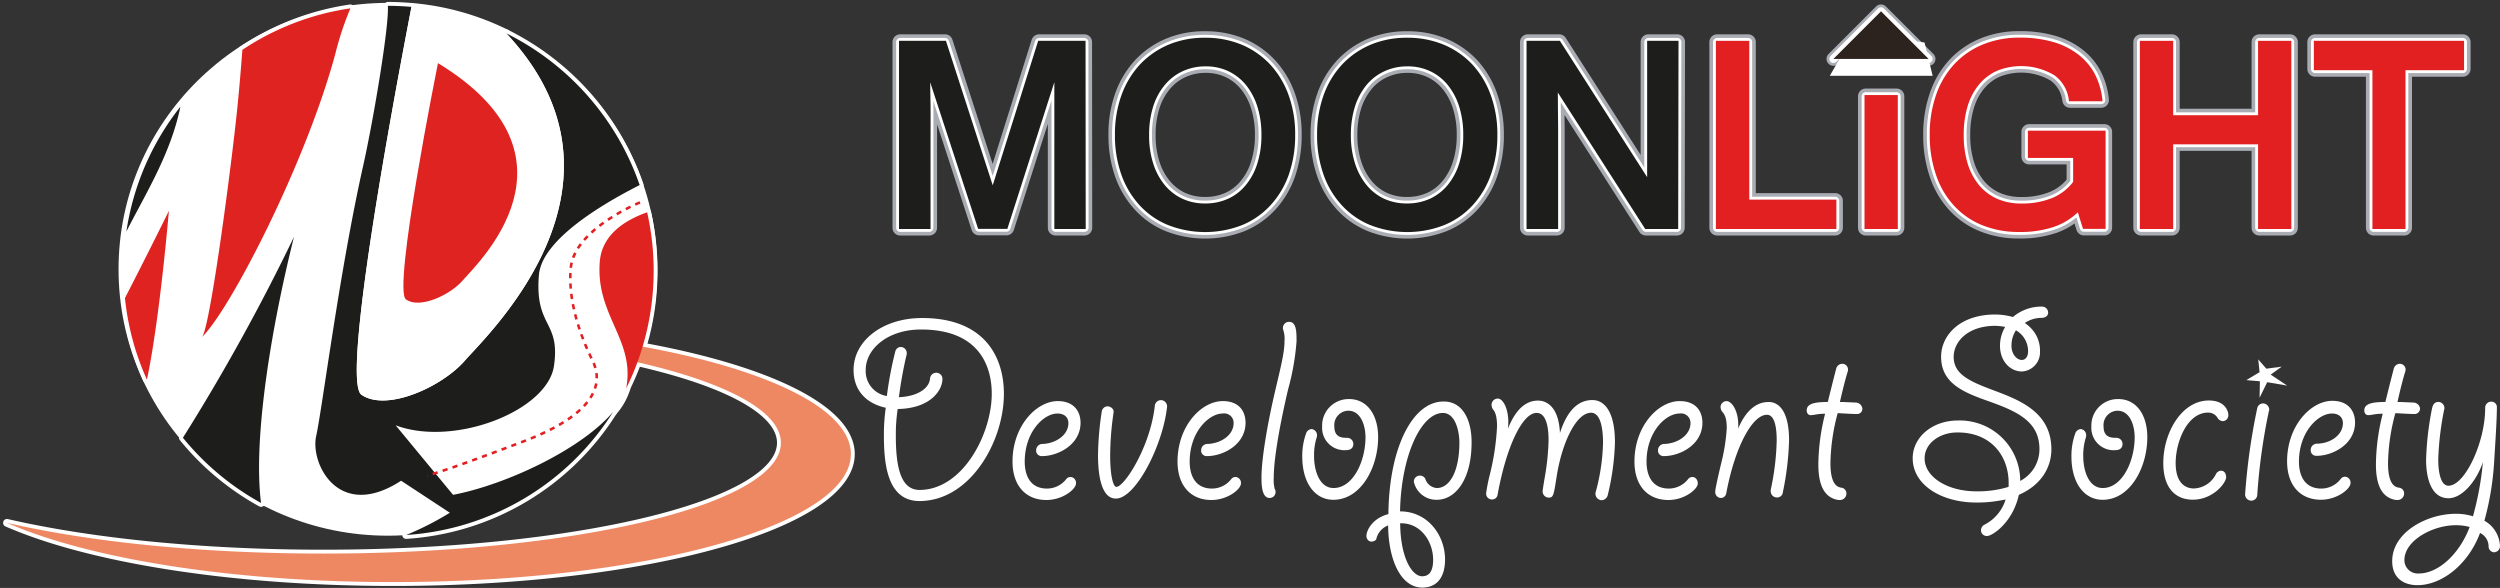 <svg id="Layer_1" data-name="Layer 1" xmlns="http://www.w3.org/2000/svg" viewBox="0 0 455 107"><rect x="0" y="0" width="455" height="107" fill="#333333" stroke="none"/><defs><style>.cls-1,.cls-2,.cls-4,.cls-9{fill:#fff;}.cls-1,.cls-2,.cls-9{stroke:#fff;}.cls-1,.cls-10,.cls-2,.cls-8,.cls-9{stroke-linecap:round;stroke-linejoin:round;}.cls-1,.cls-2{stroke-width:1.41px;}.cls-2,.cls-7{stroke-dasharray:0.95;}.cls-3{fill:#ed8862;}.cls-5{fill:#df2320;}.cls-11,.cls-6{fill:#1d1d1b;}.cls-7{fill:none;stroke-width:0.47px;}.cls-12,.cls-7{stroke:#e21f21;}.cls-10,.cls-8{fill:#a9acb3;stroke:#a9acb3;}.cls-8{stroke-width:2.51px;}.cls-9{stroke-width:1.48px;}.cls-10{stroke-width:2.81px;}.cls-11{stroke:#1d1d1b;}.cls-11,.cls-12{stroke-width:0.44px;}.cls-12{fill:#e21f21;}.cls-13{fill:#2c221e;}</style></defs><path class="cls-1" d="M71.55,59.32a279.79,279.79,0,0,0-29.84,1.55c5.51-.27,11.23-.44,17.09-.44,46,0,83.32,9,83.32,20.16s-37.29,20.16-83.32,20.16c-22.3,0-42.57-2.14-57.53-5.59,14.8,6.49,40.75,10.78,70.28,10.78,46,0,83.31-10.43,83.31-23.3S117.58,59.32,71.55,59.32Z"/><path class="cls-1" d="M118.92,49c0,26.4-21.64,47.79-48.33,47.79S22.28,75.39,22.28,49,43.92,1.23,70.59,1.23,118.92,22.62,118.92,49Z"/><path class="cls-1" d="M36.76,61.35C42,56.24,55.86,29.23,61.1,9.52a55.4,55.4,0,0,1,2.67-8A47.88,47.88,0,0,0,44.11,9.07c-.31,4.22-.64,7.81-.82,9.57C42.52,27,38.34,59.53,36.76,61.35Z"/><path class="cls-1" d="M22.74,54.25a47.92,47.92,0,0,0,4,14.85c2.36-11.14,4-30.73,4-30.73S27.15,45.69,22.74,54.25Z"/><path class="cls-1" d="M109.16,47.63c-.76,9.56,6.11,14,4.92,22.32a6.51,6.51,0,0,1-.13.77,48.25,48.25,0,0,0,3.83-32.08C113.78,40.05,109.56,42.69,109.16,47.63Z"/><path class="cls-1" d="M53.51,43.1A372.45,372.45,0,0,1,33.29,79.67,48.44,48.44,0,0,0,47.51,91.54C46,79.63,49.5,59.07,53.51,43.1Z"/><path class="cls-1" d="M82.46,90.06,72,77.4c10.54,4,27.65-2.57,28.83-10.84s-3.53-6.9-2.75-16.48c.5-6.33,11.17-12.76,18.34-16.4A48.49,48.49,0,0,0,92.13,6.06c25.71,27.43-3.38,54.81-7.47,59.51-4.23,4.9-14.38,9.43-18.89,6.26-3.61-2.55,5.42-51.43,9.12-70.58-1.37-.11-2.76-.19-4.17-.19h-.13c.26,3.5-2.55,20.42-4.5,29.14-4.32,19.26-7.45,44.24-8.55,49.19S61.61,94.92,73,87.49l8.87,5.83a54.19,54.19,0,0,1-7.95,4.05,48.18,48.18,0,0,0,37.69-22.44C105.92,81.7,92.22,88.19,82.46,90.06Z"/><path class="cls-1" d="M65.77,71.83c4.51,3.17,14.66-1.36,18.89-6.26,4.09-4.7,33.18-32.08,7.47-59.51A47.8,47.8,0,0,0,74.89,1.25C71.19,20.4,62.16,69.28,65.77,71.83ZM79.71,11.51c28,17,7.11,36.52,4.54,39.51-2.32,2.69-7.89,5.19-10.37,3.44S79.71,11.51,79.71,11.51Z"/><path class="cls-1" d="M84.25,51c2.57-3,23.42-22.49-4.54-39.51,0,0-8.3,41.2-5.83,43S81.93,53.71,84.25,51Z"/><path class="cls-1" d="M114,70.72c-.74,1.44-1.53,2.85-2.39,4.21A11.46,11.46,0,0,0,114,70.72Z"/><path class="cls-2" d="M116.48,36.84s-11.84,4.78-12.59,11.83,2.85,14.7,3.74,16.51,4.65,8.69-12.29,15.13S77.8,86.47,77.8,86.47"/><path class="cls-1" d="M23,42.14c3.46-6.84,8.06-14.09,9.83-22.72A48.08,48.08,0,0,0,23,42.14Z"/><path class="cls-3" d="M71.55,59.32a279.79,279.79,0,0,0-29.84,1.55c5.51-.27,11.23-.44,17.09-.44,46,0,83.32,9,83.32,20.16s-37.29,20.16-83.32,20.16c-22.3,0-42.57-2.14-57.53-5.59,14.8,6.49,40.75,10.78,70.28,10.78,46,0,83.31-10.43,83.31-23.3S117.58,59.32,71.55,59.32Z"/><path class="cls-4" d="M118.92,49c0,26.4-21.64,47.79-48.33,47.79S22.28,75.39,22.28,49,43.92,1.23,70.59,1.23,118.92,22.62,118.92,49Z"/><path class="cls-5" d="M36.76,61.35C42,56.24,55.86,29.23,61.1,9.52a55.4,55.4,0,0,1,2.67-8A47.88,47.88,0,0,0,44.11,9.07c-.31,4.22-.64,7.81-.82,9.57C42.52,27,38.34,59.53,36.76,61.35Z"/><path class="cls-5" d="M22.74,54.25a47.92,47.92,0,0,0,4,14.85c2.36-11.14,4-30.73,4-30.73S27.15,45.69,22.74,54.25Z"/><path class="cls-5" d="M109.16,47.63c-.76,9.56,6.11,14,4.92,22.32a6.51,6.51,0,0,1-.13.77,48.25,48.25,0,0,0,3.83-32.08C113.78,40.05,109.56,42.69,109.16,47.63Z"/><path class="cls-6" d="M53.51,43.1A372.45,372.45,0,0,1,33.29,79.67,48.44,48.44,0,0,0,47.51,91.54C46,79.63,49.5,59.07,53.51,43.1Z"/><path class="cls-6" d="M82.46,90.06,72,77.4c10.54,4,27.65-2.57,28.83-10.84s-3.53-6.9-2.75-16.48c.5-6.33,11.17-12.76,18.34-16.4A48.49,48.49,0,0,0,92.13,6.06c25.71,27.43-3.38,54.81-7.47,59.51-4.23,4.9-14.38,9.43-18.89,6.26-3.61-2.55,5.42-51.43,9.12-70.58-1.37-.11-2.76-.19-4.17-.19h-.13c.26,3.5-2.55,20.42-4.5,29.14-4.32,19.26-7.45,44.24-8.55,49.19S61.61,94.92,73,87.49l8.87,5.83a54.19,54.19,0,0,1-7.95,4.05,48.18,48.18,0,0,0,37.69-22.44C105.92,81.7,92.22,88.19,82.46,90.06Z"/><path class="cls-4" d="M65.77,71.83c4.51,3.17,14.66-1.36,18.89-6.26,4.09-4.7,33.18-32.08,7.47-59.51A47.8,47.8,0,0,0,74.89,1.25C71.19,20.4,62.16,69.28,65.77,71.83ZM79.71,11.51c28,17,7.11,36.52,4.54,39.51-2.32,2.69-7.89,5.19-10.37,3.44S79.71,11.51,79.71,11.51Z"/><path class="cls-5" d="M84.25,51c2.57-3,23.42-22.49-4.54-39.51,0,0-8.3,41.2-5.83,43S81.93,53.71,84.25,51Z"/><path class="cls-4" d="M114,70.72c-.74,1.44-1.53,2.85-2.39,4.21A11.46,11.46,0,0,0,114,70.72Z"/><path class="cls-7" d="M116.48,36.84s-11.84,4.78-12.59,11.83,2.85,14.7,3.74,16.51,4.65,8.69-12.29,15.13S77.8,86.47,77.8,86.47"/><path class="cls-6" d="M23,42.14c3.46-6.84,8.06-14.09,9.83-22.72A48.08,48.08,0,0,0,23,42.14Z"/><polyline class="cls-8" points="333.68 10.72 342.34 2.06 351 10.72"/><polyline class="cls-9" points="333.68 10.72 342.34 2.06 351 10.72"/><path class="cls-4" d="M160.87,79.21a34.64,34.64,0,0,1,.34-5c-3.6-.78-5.86-3.19-5.86-6.88,0-5.34,5.32-9.45,12.47-9.45,11.19,0,14.89,6.87,14.89,13.81,0,8.62-6.11,19.5-15.38,19.5C161.46,91.17,160.87,84.4,160.87,79.21Zm19.63-7.54c0-4.47-1.83-11.7-12.87-11.7-6.07,0-10.07,3.54-10.07,7.34a4.59,4.59,0,0,0,3.85,4.77,67.26,67.26,0,0,1,1.53-8.1,1.06,1.06,0,0,1,1-.83,1.11,1.11,0,0,1,1.09,1.13.92.92,0,0,1-.05.36,75.11,75.11,0,0,0-1.38,7.65c3.55-.15,5.57-1.7,5.67-3.45a1.14,1.14,0,0,1,1.14-1A1.11,1.11,0,0,1,171.52,69c0,2-2.13,5.34-8.14,5.44a31.14,31.14,0,0,0-.34,4.82c0,5.91.93,9.91,4.34,9.91C175.31,89.12,180.5,78.86,180.5,71.67Z"/><path class="cls-4" d="M194.45,77c0-1-.69-1.74-2-1.74-2.46,0-5.95,3.29-5.95,8.78,0,1.75.53,4.88,4.08,4.88a4.45,4.45,0,0,0,3.45-1.69,1,1,0,0,1,.8-.42,1.06,1.06,0,0,1,1,1.19c0,1-2.37,3-5.39,3-3.74,0-6.16-2.6-6.16-7,0-6.46,4.34-11,8.24-11,2.95,0,4.14,1.9,4.14,3.94,0,4-4.1,6.07-7,6.07a1,1,0,0,1-1.08-1.09,1.14,1.14,0,0,1,1.08-1.12C192,80.76,194.45,79.27,194.45,77Z"/><path class="cls-4" d="M202.59,75.63a55,55,0,0,0-.54,7.23c0,3.86.58,5.75,1.13,5.75,1.48,0,6.21-7.39,7-14.78a1.12,1.12,0,0,1,1.23-1,1.15,1.15,0,0,1,1,1.13V74c-.74,7-5.71,16.74-9.32,16.74-2.67,0-3.25-4.31-3.25-7.9a55.77,55.77,0,0,1,.69-8,1.11,1.11,0,0,1,1-.89c.65,0,1.24.52,1.14,1.09Z"/><path class="cls-4" d="M224.52,77a1.72,1.72,0,0,0-2-1.74c-2.46,0-6,3.29-6,8.78,0,1.75.54,4.88,4.1,4.88a4.47,4.47,0,0,0,3.44-1.69,1,1,0,0,1,.79-.42,1.06,1.06,0,0,1,1,1.19c0,1-2.36,3-5.38,3-3.74,0-6.16-2.6-6.16-7,0-6.46,4.33-11,8.24-11,3,0,4.14,1.9,4.14,3.94,0,4-4.1,6.07-7,6.07a1,1,0,0,1-1.08-1.09,1.14,1.14,0,0,1,1.08-1.12C222.06,80.76,224.52,79.27,224.52,77Z"/><path class="cls-4" d="M234.64,58.58c1.33,0,1.33,1.9,1.33,3.54a44.79,44.79,0,0,1-1.53,8.72c-1.09,4.63-2.62,12-2.62,16.13A6.6,6.6,0,0,0,232,89a.79.79,0,0,1,.15.51,1.07,1.07,0,0,1-1.08,1.12c-1.39,0-1.48-2.26-1.48-3.69,0-4.11,1.48-11.5,2.41-15.45,1.09-4.68,1.78-7.3,1.78-9.4a5.24,5.24,0,0,0-.2-1.95,1.61,1.61,0,0,1-.09-.41,1.15,1.15,0,0,1,.68-1.08A1.19,1.19,0,0,1,234.64,58.58Z"/><path class="cls-4" d="M250.82,79.57c0,5.5-3.12,11.39-8.15,11.39-3.4,0-5.66-3.12-5.66-7.89a12.07,12.07,0,0,1,.69-4.16,1.14,1.14,0,0,1,1-.82,1.12,1.12,0,0,1,1,1.12,1.55,1.55,0,0,1-.1.52,10.79,10.79,0,0,0-.44,3.29c0,2.67,1,5.8,3.55,5.8,3.56,0,5.81-4.88,5.81-9.25,0-2-.78-4.82-3.16-4.82a2.61,2.61,0,0,0-2.51,2.88c0,2.05,1.48,2.05,2.32,2.05a1.13,1.13,0,0,1,1.14,1.13c0,.31-.11,1.12-1.34,1.12a4.06,4.06,0,0,1-4.34-4.3,4.82,4.82,0,0,1,4.84-5C248.79,72.59,250.82,75.47,250.82,79.57Z"/><path class="cls-4" d="M267.83,80.49c0,6.89-3,10.47-6.32,10.47a4.18,4.18,0,0,1-4.19-3.28,1.09,1.09,0,0,1,1.08-1.12,1.12,1.12,0,0,1,1,.56,2.35,2.35,0,0,0,2.12,1.7c2.28,0,4.09-2.93,4.09-8.33,0-1.63-.59-5.33-3-5.33-3.94,0-7.6,7.7-7.8,17.91,5.09,0,8.19,4.42,8.19,8.74,0,3.49-1.67,5.13-4.14,5.13-3.89,0-6.17-5-6.22-11.31A3.46,3.46,0,0,0,250.51,98c0,.32-.49.57-.94.57s-.88-.46-.88-1c0-1.18,1.27-3.33,4-4,.11-12.07,4.4-20.49,10-20.49C266,73,267.83,76.13,267.83,80.49Zm-7,21.37c0-3.24-2.22-6.74-6-6.62.06,6.35,2.18,9.64,4,9.64C260.27,104.88,260.83,103.75,260.83,101.86Z"/><path class="cls-4" d="M270.48,89.75a31.09,31.09,0,0,1,.65-3.3,45.07,45.07,0,0,0,1.33-8.82c0-.58,0-2.37-.75-3.14a1.68,1.68,0,0,1-.25-.82,1.14,1.14,0,0,1,1.15-1.13c1,0,2.22,2.21,1.83,5.5,1.52-3.85,3.49-5.13,5.47-5.13,1.72,0,3.79,1.28,4,5.9,1.28-4,3.25-6,5.91-6,2.22,0,4.1,2.16,4.1,7.69a45.24,45.24,0,0,1-1.34,9.72,1.2,1.2,0,0,1-1.08.82,1.18,1.18,0,0,1-1.13-1.18.67.67,0,0,1,.05-.31,36.93,36.93,0,0,0,1.33-8.93c0-2.83-.5-5.5-2.17-5.5-2.75,0-5.32,5.55-6.26,11.55-.55,3.49-.59,3.9-1.48,3.9a1.13,1.13,0,0,1-1.08-1.19c0-.19.25-1.73.44-2.81a44.54,44.54,0,0,0,.64-6.42c0-1.13-.05-5-2.17-5-2.57,0-5.48,6-7.1,14.84a1,1,0,0,1-1,.91A1.05,1.05,0,0,1,270.48,89.75Z"/><path class="cls-4" d="M307.67,77a1.72,1.72,0,0,0-2-1.74c-2.47,0-6,3.29-6,8.78,0,1.75.53,4.88,4.09,4.88a4.48,4.48,0,0,0,3.45-1.69,1,1,0,0,1,.79-.42c.58,0,1,.51,1,1.19,0,1-2.36,3-5.35,3-3.77,0-6.18-2.6-6.18-7,0-6.46,4.33-11,8.23-11,3,0,4.14,1.9,4.14,3.94,0,4-4.08,6.07-7,6.07a1,1,0,0,1-1.08-1.09,1.14,1.14,0,0,1,1.08-1.12C305.2,80.76,307.67,79.27,307.67,77Z"/><path class="cls-4" d="M325.61,80.14a52.82,52.82,0,0,1-1.12,9.4,1.05,1.05,0,0,1-1.09,1,1.13,1.13,0,0,1-1.13-1.19.44.44,0,0,1,0-.19,46.93,46.93,0,0,0,1.09-9c0-2.73-.49-4.67-1.77-4.67-2.67,0-5.82,5.81-7.41,14.28a1,1,0,0,1-1,.86,1.06,1.06,0,0,1-1-1.18c0-.61.89-4.36,1.09-5.18a34.75,34.75,0,0,0,1-6.32c0-1.53-.23-2.41-.88-3.08a1.56,1.56,0,0,1-.25-.83A1.11,1.11,0,0,1,314.22,73c1,0,2.32,1.9,2.13,5,1.33-3.18,3.25-4.83,5.46-4.83C323,73.1,325.61,73.83,325.61,80.14Z"/><path class="cls-4" d="M334.93,91l-.34,0c-2.46-.39-3.65-2.51-3.65-6.47a38.63,38.63,0,0,1,1.23-9.23c-1.43,0-2,.26-2.66.26-.34,0-.69-.31-.69-.87,0-1.44,2.07-1.5,3.85-1.54.4-1.69,1-4.06,1.53-6.1a1.18,1.18,0,0,1,1-.84,1.06,1.06,0,0,1,1.14,1,1.67,1.67,0,0,1-.1.57c-.49,1.54-1.12,4.26-1.38,5.38.69,0,1.67.06,3,.11a1.25,1.25,0,0,1,1.09,1.08.94.94,0,0,1-.93,1c-.94,0-2.62-.11-3.56-.16a36.59,36.59,0,0,0-1.32,9.13c0,4.07,1.42,4.32,1.91,4.43a1.06,1.06,0,0,1,1,1.08A1.18,1.18,0,0,1,334.93,91Z"/><path class="cls-4" d="M373.35,81.77c0,3.46-2,6.59-5.92,8.29-1.13,5.12-4.88,7.49-5.76,7.49a1.05,1.05,0,0,1-1.13-1,1.15,1.15,0,0,1,.68-1.08,7.67,7.67,0,0,0,3.8-4.56c-.75.15-1.58.29-2.47.4a23.28,23.28,0,0,1-2.87.15c-6.31,0-11.57-3.18-11.57-8.06,0-3.85,3.59-6.87,8.23-6.87a11,11,0,0,1,11.34,11,6.51,6.51,0,0,0,3.5-5.77c0-4.87-3.7-6.77-9.07-8.67-4.44-1.58-8.83-3.17-8.83-8.16,0-3.84,3.35-7.69,9.86-7.69a12,12,0,0,1,3.21.46,8,8,0,0,1,5.28-1.9,1.1,1.1,0,0,1,1.13,1.13c0,.55-.54.92-1.18.92a5.45,5.45,0,0,0-3.06.93,7.59,7.59,0,0,1,.93.76A5.88,5.88,0,0,1,371.28,64,3.48,3.48,0,0,1,368,67.61c-2.16,0-4-1.89-4-4.67a6.69,6.69,0,0,1,.94-3.44,10.9,10.9,0,0,0-1.78-.2c-5.07,0-7.59,2.93-7.59,5.64,0,3.14,2.76,4.42,7.29,6.11C367.53,72.8,373.35,75,373.35,81.77Zm-23.07,1.65c0,3.39,4.14,6,9.4,6a18.91,18.91,0,0,0,5.88-.81c.29-5.49-3.11-9.9-9.22-9.9C353.08,78.66,350.28,80.66,350.28,83.42Zm16.62-23.3a5.07,5.07,0,0,0-.81,2.82c0,1.44.9,2.57,1.88,2.57.75,0,1.14-.72,1.14-1.53A4.34,4.34,0,0,0,366.9,60.12Z"/><path class="cls-4" d="M390.81,79.57c0,5.5-3.11,11.39-8.13,11.39-3.41,0-5.68-3.12-5.68-7.89a12.07,12.07,0,0,1,.69-4.16,1.16,1.16,0,0,1,1-.82,1.12,1.12,0,0,1,1,1.12,1.55,1.55,0,0,1-.1.52,11.1,11.1,0,0,0-.44,3.29c0,2.67,1,5.8,3.55,5.8,3.55,0,5.81-4.88,5.81-9.25,0-2-.78-4.82-3.14-4.82a2.61,2.61,0,0,0-2.52,2.88c0,2.05,1.47,2.05,2.32,2.05a1.12,1.12,0,0,1,1.13,1.13c0,.31-.1,1.12-1.33,1.12a4.06,4.06,0,0,1-4.34-4.3,4.81,4.81,0,0,1,4.83-5C388.79,72.59,390.81,75.47,390.81,79.57Z"/><path class="cls-4" d="M405.56,75.52a1.06,1.06,0,0,1-1,1.13,1.18,1.18,0,0,1-.94-.56,2,2,0,0,0-1.73-1c-3.85,0-5.92,5.38-5.92,9.18,0,4.11,2.22,4.63,3.31,4.63a4.66,4.66,0,0,0,4-2.57,1.1,1.1,0,0,1,.94-.66c.6,0,.94.51.94,1.18,0,1-2.33,4.09-6.07,4.09-3.06,0-5.37-2-5.37-6.67,0-5.59,3.39-11.38,8.28-11.38,2,0,3,.87,3.4,1.89A1.87,1.87,0,0,1,405.56,75.52Z"/><path class="cls-4" d="M413,74.54a.48.48,0,0,1-.06.26,108.46,108.46,0,0,0-2.12,15.26,1.08,1.08,0,0,1-1.08,1.06A1.13,1.13,0,0,1,408.61,90a113.85,113.85,0,0,1,2.21-15.72,1.08,1.08,0,0,1,1.34-.82A1.18,1.18,0,0,1,413,74.54Zm2.27-7.81-2,1.45,3,2-3.64-.62-1.39,2.83.06-3-2.48-.21,2.42-1.44L411,65.41l1.47,1.69Z"/><path class="cls-4" d="M426.41,77c0-1-.69-1.74-2-1.74-2.46,0-6,3.29-6,8.78,0,1.75.54,4.88,4.09,4.88A4.46,4.46,0,0,0,426,87.18a1,1,0,0,1,.79-.42,1.06,1.06,0,0,1,1,1.19c0,1-2.38,3-5.38,3-3.75,0-6.16-2.6-6.16-7,0-6.46,4.33-11,8.23-11,2.95,0,4.14,1.9,4.14,3.94,0,4-4.11,6.07-7,6.07a1,1,0,0,1-1.07-1.09,1.13,1.13,0,0,1,1.07-1.12C424,80.76,426.41,79.27,426.41,77Z"/><path class="cls-4" d="M436.42,91l-.35,0c-2.46-.39-3.65-2.51-3.65-6.47a38.22,38.22,0,0,1,1.24-9.23c-1.45,0-2,.26-2.67.26-.34,0-.69-.31-.69-.87,0-1.44,2.08-1.5,3.85-1.54.4-1.69,1-4.06,1.53-6.1a1.19,1.19,0,0,1,1-.84,1.06,1.06,0,0,1,1.14,1,1.44,1.44,0,0,1-.11.57c-.48,1.54-1.13,4.26-1.36,5.38.67,0,1.66.06,3,.11a1.25,1.25,0,0,1,1.1,1.08,1,1,0,0,1-.94,1c-1,0-2.62-.11-3.55-.16a36.24,36.24,0,0,0-1.34,9.13c0,4.07,1.42,4.32,1.93,4.43a1.05,1.05,0,0,1,1,1.08A1.19,1.19,0,0,1,436.42,91Z"/><path class="cls-4" d="M444.85,74.49a53.64,53.64,0,0,0-1.09,9.14c0,1.49.21,4.77,1.87,4.77,3,0,6.72-8,6.67-14.21a1.11,1.11,0,0,1,1.13-1.09,1,1,0,0,1,1,1.13c0,2.32-.35,7.35-.49,9.76a51.87,51.87,0,0,1-1.78,10.78A5.56,5.56,0,0,1,455,99.39a1.13,1.13,0,0,1-1.08,1.13,1.08,1.08,0,0,1-1-1.13A2.72,2.72,0,0,0,451.37,97c-2.18,5.81-7,9.5-11.4,9.5-2.42,0-4.59-1.23-4.59-4.37,0-5.29,6.37-8.62,11.54-8.62a10,10,0,0,1,3.16.46,55.46,55.46,0,0,0,1.81-9.86c-1.22,3.59-3.84,6.57-6.26,6.57-3.05,0-4.08-3.44-4.08-7a55.08,55.08,0,0,1,1.08-9.34c.1-.36.24-1.19,1.18-1.19a1.14,1.14,0,0,1,1.08,1.19Zm4.63,21.42a9.8,9.8,0,0,0-2.56-.32c-4.09,0-9.32,2.73-9.32,6.36a2.44,2.44,0,0,0,2.67,2.42C443.65,104.37,447.56,101,449.48,95.91Z"/><path class="cls-10" d="M197.38,41.46h-5.27V25c0-1.93,0-3.84,0-5.75s0-3.8,0-5.7l-8.93,27.88h-5l-9.12-27.88c0,1.9.06,3.8.08,5.7s0,3.82,0,5.75V41.46h-5.3V7.65H172l8.68,26.8,8.43-26.8h8.24Z"/><path class="cls-10" d="M219.34,7.09a16.9,16.9,0,0,1,6.57,1.25A14.88,14.88,0,0,1,231,11.88a16.1,16.1,0,0,1,3.32,5.51,20.57,20.57,0,0,1,1.18,7.14,21.37,21.37,0,0,1-1.13,7.13,16.05,16.05,0,0,1-3.28,5.53,14.48,14.48,0,0,1-5.1,3.57,18.27,18.27,0,0,1-13.31,0,14.23,14.23,0,0,1-5.1-3.54,16,16,0,0,1-3.29-5.52,21.21,21.21,0,0,1-1.15-7.18,20.57,20.57,0,0,1,1.18-7.14,16.12,16.12,0,0,1,3.33-5.51,15.11,15.11,0,0,1,5.12-3.54A16.7,16.7,0,0,1,219.34,7.09Zm0,30.16a10.16,10.16,0,0,0,4.29-.89,9.12,9.12,0,0,0,3.3-2.57,11.63,11.63,0,0,0,2.12-4,16.73,16.73,0,0,0,.75-5.23,17,17,0,0,0-.73-5.16,12.15,12.15,0,0,0-2.08-4,9.5,9.5,0,0,0-3.27-2.61,9.7,9.7,0,0,0-4.28-.93,10,10,0,0,0-4.32.92,9.36,9.36,0,0,0-3.32,2.58,11.5,11.5,0,0,0-2.14,4,17.08,17.08,0,0,0-.74,5.21,16.73,16.73,0,0,0,.75,5.23,11.82,11.82,0,0,0,2.13,4,9.47,9.47,0,0,0,3.3,2.57A9.93,9.93,0,0,0,219.3,37.25Z"/><path class="cls-10" d="M256.11,7.09a16.87,16.87,0,0,1,6.57,1.25,15,15,0,0,1,5.12,3.54,16.24,16.24,0,0,1,3.31,5.51,20.57,20.57,0,0,1,1.19,7.14,20.87,20.87,0,0,1-1.15,7.13,15.88,15.88,0,0,1-3.27,5.53,14.25,14.25,0,0,1-5.11,3.57,18.25,18.25,0,0,1-13.3,0,14.19,14.19,0,0,1-5.09-3.54,15.72,15.72,0,0,1-3.29-5.52,21,21,0,0,1-1.16-7.18,20.81,20.81,0,0,1,1.18-7.14,16,16,0,0,1,3.33-5.51,15.11,15.11,0,0,1,5.12-3.54A16.73,16.73,0,0,1,256.11,7.09Zm-.05,30.16a10.26,10.26,0,0,0,4.31-.89,9.38,9.38,0,0,0,3.3-2.57,12,12,0,0,0,2.12-4,17.34,17.34,0,0,0,.74-5.23,17,17,0,0,0-.73-5.16,12.15,12.15,0,0,0-2.08-4,9.41,9.41,0,0,0-3.27-2.61,9.74,9.74,0,0,0-4.29-.93,10,10,0,0,0-4.31.92,9.43,9.43,0,0,0-3.34,2.58,12.18,12.18,0,0,0-2.13,4,17.39,17.39,0,0,0-.74,5.21,16.72,16.72,0,0,0,.76,5.23,12,12,0,0,0,2.13,4,9.43,9.43,0,0,0,3.29,2.57A10,10,0,0,0,256.06,37.25Z"/><path class="cls-10" d="M305.21,41.46h-5.66L283.3,16.08c0,2.47.05,4.94.06,7.38s0,4.9,0,7.38V41.46h-5.31V7.65h5.73L300,33c0-2.48,0-4.92,0-7.35s0-4.88,0-7.36V7.65h5.27Z"/><path class="cls-10" d="M334,41.46H312.51V7.65h5.64v28.9H334Z"/><path class="cls-10" d="M345.18,41.46h-5.62V17.52h5.62Z"/><path class="cls-10" d="M367.47,42a17.24,17.24,0,0,1-6.62-1.22,13.92,13.92,0,0,1-5.05-3.49,15.34,15.34,0,0,1-3.23-5.52,21.77,21.77,0,0,1-1.14-7.26,21.3,21.3,0,0,1,1.14-7.14,15.49,15.49,0,0,1,3.24-5.51,14.51,14.51,0,0,1,5.11-3.54,17.21,17.21,0,0,1,6.7-1.25,21.46,21.46,0,0,1,5.8.73,13.52,13.52,0,0,1,4.5,2.15A10.86,10.86,0,0,1,381,13.46a12.88,12.88,0,0,1,1.42,4.75h-5.67A6.73,6.73,0,0,0,374,13.5a12,12,0,0,0-10.6-.83,9.35,9.35,0,0,0-3.32,2.49,11.47,11.47,0,0,0-2.15,4,17.8,17.8,0,0,0-.75,5.38,17.65,17.65,0,0,0,.76,5.42,11.73,11.73,0,0,0,2.18,4,9.41,9.41,0,0,0,3.36,2.46,11,11,0,0,0,4.36.84,14.8,14.8,0,0,0,5.69-1,9.41,9.41,0,0,0,4-3.08V28.52h-8.23V24H383V41.44h-3.73l-1-3.21a11.6,11.6,0,0,1-4.47,2.83A18.8,18.8,0,0,1,367.47,42Z"/><path class="cls-10" d="M416.8,41.46h-5.61V26.05H395.3V41.46h-5.63V7.65h5.63V21.19h15.89V7.65h5.61Z"/><path class="cls-10" d="M448.24,12.56H437.58v28.9H432V12.56H421.34V7.65h26.9Z"/><path class="cls-9" d="M197.38,41.46h-5.27V25c0-1.93,0-3.84,0-5.75s0-3.8,0-5.7l-8.93,27.88h-5l-9.12-27.88c0,1.9.06,3.8.08,5.7s0,3.82,0,5.75V41.46h-5.3V7.65H172l8.68,26.8,8.43-26.8h8.24Z"/><path class="cls-9" d="M219.34,7.09a16.9,16.9,0,0,1,6.57,1.25A14.88,14.88,0,0,1,231,11.88a16.1,16.1,0,0,1,3.32,5.51,20.57,20.57,0,0,1,1.18,7.14,21.37,21.37,0,0,1-1.13,7.13,16.05,16.05,0,0,1-3.28,5.53,14.48,14.48,0,0,1-5.1,3.57,18.27,18.27,0,0,1-13.31,0,14.23,14.23,0,0,1-5.1-3.54,16,16,0,0,1-3.29-5.52,21.21,21.21,0,0,1-1.15-7.18,20.57,20.57,0,0,1,1.18-7.14,16.12,16.12,0,0,1,3.33-5.51,15.11,15.11,0,0,1,5.12-3.54A16.7,16.7,0,0,1,219.34,7.09Zm0,30.16a10.16,10.16,0,0,0,4.29-.89,9.12,9.12,0,0,0,3.3-2.57,11.63,11.63,0,0,0,2.12-4,16.73,16.73,0,0,0,.75-5.23,17,17,0,0,0-.73-5.16,12.15,12.15,0,0,0-2.08-4,9.5,9.5,0,0,0-3.27-2.61,9.7,9.7,0,0,0-4.28-.93,10,10,0,0,0-4.32.92,9.36,9.36,0,0,0-3.32,2.58,11.5,11.5,0,0,0-2.14,4,17.08,17.08,0,0,0-.74,5.21,16.73,16.73,0,0,0,.75,5.23,11.82,11.82,0,0,0,2.13,4,9.47,9.47,0,0,0,3.3,2.57A9.93,9.93,0,0,0,219.3,37.25Z"/><path class="cls-9" d="M256.11,7.09a16.87,16.87,0,0,1,6.57,1.25,15,15,0,0,1,5.12,3.54,16.24,16.24,0,0,1,3.31,5.51,20.57,20.57,0,0,1,1.19,7.14,20.87,20.87,0,0,1-1.15,7.13,15.88,15.88,0,0,1-3.27,5.53,14.25,14.25,0,0,1-5.11,3.57,18.25,18.25,0,0,1-13.3,0,14.19,14.19,0,0,1-5.09-3.54,15.72,15.72,0,0,1-3.29-5.52,21,21,0,0,1-1.16-7.18,20.81,20.81,0,0,1,1.18-7.14,16,16,0,0,1,3.33-5.51,15.11,15.11,0,0,1,5.12-3.54A16.73,16.73,0,0,1,256.11,7.09Zm-.05,30.16a10.26,10.26,0,0,0,4.31-.89,9.38,9.38,0,0,0,3.3-2.57,12,12,0,0,0,2.12-4,17.34,17.34,0,0,0,.74-5.23,17,17,0,0,0-.73-5.16,12.15,12.15,0,0,0-2.08-4,9.41,9.41,0,0,0-3.27-2.61,9.74,9.74,0,0,0-4.29-.93,10,10,0,0,0-4.31.92,9.43,9.43,0,0,0-3.34,2.58,12.18,12.18,0,0,0-2.13,4,17.39,17.39,0,0,0-.74,5.21,16.72,16.72,0,0,0,.76,5.23,12,12,0,0,0,2.13,4,9.43,9.43,0,0,0,3.29,2.57A10,10,0,0,0,256.06,37.25Z"/><path class="cls-9" d="M305.21,41.46h-5.66L283.3,16.08c0,2.47.05,4.94.06,7.38s0,4.9,0,7.38V41.46h-5.31V7.65h5.73L300,33c0-2.48,0-4.92,0-7.35s0-4.88,0-7.36V7.65h5.27Z"/><path class="cls-9" d="M334,41.46H312.51V7.65h5.64v28.9H334Z"/><path class="cls-9" d="M345.18,41.46h-5.62V17.52h5.62Z"/><path class="cls-9" d="M367.47,42a17.24,17.24,0,0,1-6.62-1.22,13.92,13.92,0,0,1-5.05-3.49,15.34,15.34,0,0,1-3.23-5.52,21.77,21.77,0,0,1-1.14-7.26,21.3,21.3,0,0,1,1.14-7.14,15.49,15.49,0,0,1,3.24-5.51,14.51,14.51,0,0,1,5.11-3.54,17.21,17.21,0,0,1,6.7-1.25,21.46,21.46,0,0,1,5.8.73,13.52,13.52,0,0,1,4.5,2.15A10.86,10.86,0,0,1,381,13.46a12.88,12.88,0,0,1,1.42,4.75h-5.67A6.73,6.73,0,0,0,374,13.5a12,12,0,0,0-10.6-.83,9.35,9.35,0,0,0-3.32,2.49,11.47,11.47,0,0,0-2.15,4,17.8,17.8,0,0,0-.75,5.38,17.65,17.65,0,0,0,.76,5.42,11.73,11.73,0,0,0,2.18,4,9.41,9.41,0,0,0,3.36,2.46,11,11,0,0,0,4.36.84,14.8,14.8,0,0,0,5.69-1,9.41,9.41,0,0,0,4-3.08V28.52h-8.23V24H383V41.44h-3.73l-1-3.21a11.6,11.6,0,0,1-4.47,2.83A18.8,18.8,0,0,1,367.47,42Z"/><path class="cls-9" d="M416.8,41.46h-5.61V26.05H395.3V41.46h-5.63V7.65h5.63V21.19h15.89V7.65h5.61Z"/><path class="cls-9" d="M448.24,12.56H437.58v28.9H432V12.56H421.34V7.65h26.9Z"/><path class="cls-11" d="M197.38,41.46h-5.27V25c0-1.93,0-3.84,0-5.75s0-3.8,0-5.7l-8.93,27.88h-5l-9.12-27.88c0,1.9.06,3.8.08,5.7s0,3.82,0,5.75V41.46h-5.3V7.65H172l8.68,26.8,8.43-26.8h8.24Z"/><path class="cls-11" d="M219.34,7.09a16.9,16.9,0,0,1,6.57,1.25A14.88,14.88,0,0,1,231,11.88a16.1,16.1,0,0,1,3.32,5.51,20.57,20.57,0,0,1,1.18,7.14,21.37,21.37,0,0,1-1.13,7.13,16.05,16.05,0,0,1-3.28,5.53,14.48,14.48,0,0,1-5.1,3.57,18.27,18.27,0,0,1-13.31,0,14.23,14.23,0,0,1-5.1-3.54,16,16,0,0,1-3.29-5.52,21.21,21.21,0,0,1-1.15-7.18,20.57,20.57,0,0,1,1.18-7.14,16.12,16.12,0,0,1,3.33-5.51,15.11,15.11,0,0,1,5.12-3.54A16.7,16.7,0,0,1,219.34,7.09Zm0,30.16a10.16,10.16,0,0,0,4.29-.89,9.12,9.12,0,0,0,3.3-2.57,11.63,11.63,0,0,0,2.12-4,16.73,16.73,0,0,0,.75-5.23,17,17,0,0,0-.73-5.16,12.15,12.15,0,0,0-2.08-4,9.5,9.5,0,0,0-3.27-2.61,9.7,9.7,0,0,0-4.28-.93,10,10,0,0,0-4.32.92,9.36,9.36,0,0,0-3.32,2.58,11.5,11.5,0,0,0-2.14,4,17.08,17.08,0,0,0-.74,5.21,16.73,16.73,0,0,0,.75,5.23,11.82,11.82,0,0,0,2.13,4,9.47,9.47,0,0,0,3.3,2.57A9.93,9.93,0,0,0,219.3,37.25Z"/><path class="cls-11" d="M256.11,7.09a16.87,16.87,0,0,1,6.57,1.25,15,15,0,0,1,5.12,3.54,16.24,16.24,0,0,1,3.31,5.51,20.57,20.57,0,0,1,1.19,7.14,20.87,20.87,0,0,1-1.15,7.13,15.88,15.88,0,0,1-3.27,5.53,14.25,14.25,0,0,1-5.11,3.57,18.25,18.25,0,0,1-13.3,0,14.19,14.19,0,0,1-5.09-3.54,15.72,15.72,0,0,1-3.29-5.52,21,21,0,0,1-1.16-7.18,20.81,20.81,0,0,1,1.18-7.14,16,16,0,0,1,3.33-5.51,15.11,15.11,0,0,1,5.12-3.54A16.73,16.73,0,0,1,256.11,7.09Zm-.05,30.16a10.26,10.26,0,0,0,4.31-.89,9.38,9.38,0,0,0,3.3-2.57,12,12,0,0,0,2.12-4,17.34,17.34,0,0,0,.74-5.23,17,17,0,0,0-.73-5.16,12.15,12.15,0,0,0-2.08-4,9.41,9.41,0,0,0-3.27-2.61,9.74,9.74,0,0,0-4.29-.93,10,10,0,0,0-4.31.92,9.43,9.43,0,0,0-3.34,2.58,12.18,12.18,0,0,0-2.13,4,17.39,17.39,0,0,0-.74,5.21,16.72,16.72,0,0,0,.76,5.23,12,12,0,0,0,2.13,4,9.43,9.43,0,0,0,3.29,2.57A10,10,0,0,0,256.06,37.25Z"/><path class="cls-11" d="M305.21,41.46h-5.66L283.3,16.08c0,2.47.05,4.94.06,7.38s0,4.9,0,7.38V41.46h-5.31V7.65h5.73L300,33c0-2.48,0-4.92,0-7.35s0-4.88,0-7.36V7.65h5.27Z"/><path class="cls-12" d="M334,41.46H312.51V7.65h5.64v28.9H334Z"/><path class="cls-12" d="M345.18,41.46h-5.62V17.52h5.62Z"/><path class="cls-12" d="M367.47,42a17.24,17.24,0,0,1-6.62-1.22,13.92,13.92,0,0,1-5.05-3.49,15.34,15.34,0,0,1-3.23-5.52,21.77,21.77,0,0,1-1.14-7.26,21.3,21.3,0,0,1,1.14-7.14,15.49,15.49,0,0,1,3.24-5.51,14.51,14.51,0,0,1,5.11-3.54,17.21,17.21,0,0,1,6.7-1.25,21.46,21.46,0,0,1,5.8.73,13.52,13.52,0,0,1,4.5,2.15A10.86,10.86,0,0,1,381,13.46a12.88,12.88,0,0,1,1.42,4.75h-5.67A6.73,6.73,0,0,0,374,13.5a12,12,0,0,0-10.6-.83,9.35,9.35,0,0,0-3.32,2.49,11.47,11.47,0,0,0-2.15,4,17.8,17.8,0,0,0-.75,5.38,17.65,17.65,0,0,0,.76,5.42,11.73,11.73,0,0,0,2.18,4,9.41,9.41,0,0,0,3.36,2.46,11,11,0,0,0,4.36.84,14.8,14.8,0,0,0,5.69-1,9.41,9.41,0,0,0,4-3.08V28.52h-8.23V24H383V41.44h-3.73l-1-3.21a11.6,11.6,0,0,1-4.47,2.83A18.8,18.8,0,0,1,367.47,42Z"/><path class="cls-12" d="M416.8,41.46h-5.61V26.05H395.3V41.46h-5.63V7.65h5.63V21.19h15.89V7.65h5.61Z"/><path class="cls-12" d="M448.24,12.56H437.58v28.9H432V12.56H421.34V7.65h26.9Z"/><polyline class="cls-4" points="333.03 13.79 351.74 13.79 350.26 7.73 337.46 6.03"/><polyline class="cls-13" points="333.68 10.72 342.34 2.06 351 10.72"/></svg>